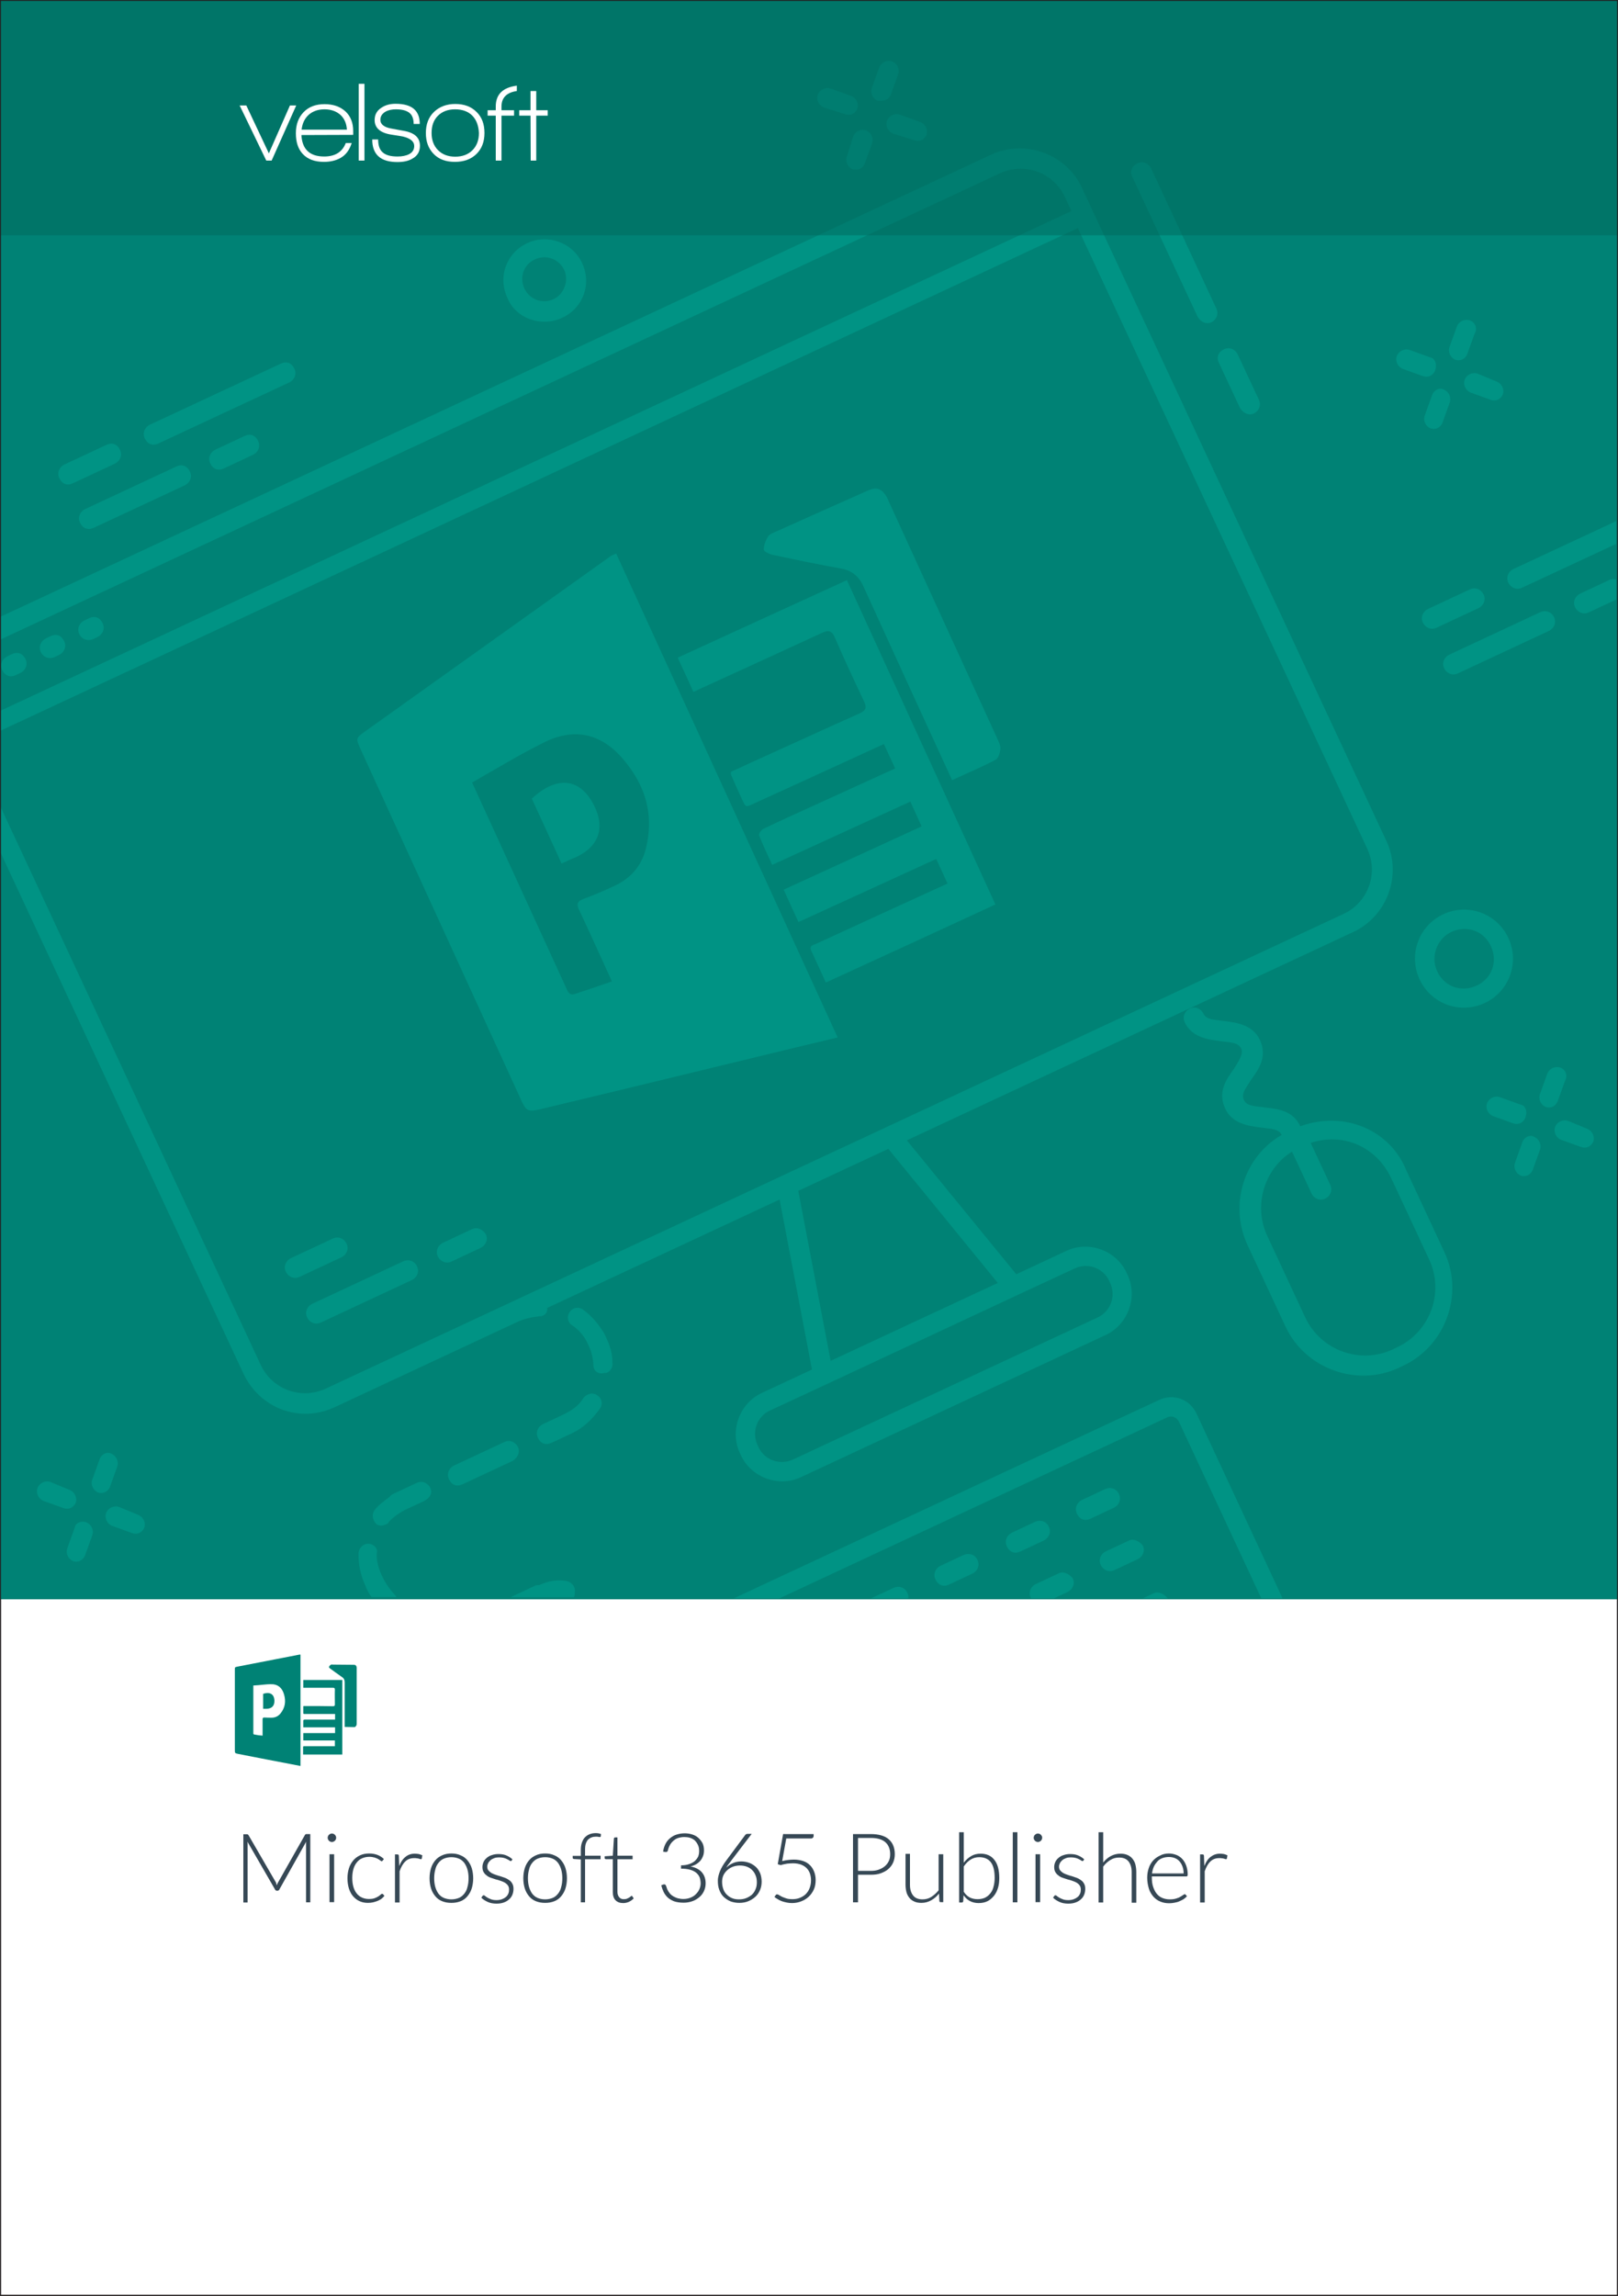 <svg xmlns="http://www.w3.org/2000/svg" xmlns:xlink="http://www.w3.org/1999/xlink" id="Layer_2_00000000913608207737577410000001051911050887277442_" x="0px" y="0px" viewBox="0 0 875 1241" style="enable-background:new 0 0 875 1241;" xml:space="preserve"><rect x="0" y="0" width="875" height="1241" fill="#333333" stroke="none"/><style type="text/css">	.st0{fill:#FFFFFF;}	.st1{fill:#FFFFFF;stroke:#231F20;stroke-miterlimit:10;}	.st2{fill:#008275;}	.st3{fill:#009384;}	.st4{fill:#00695D;fill-opacity:0.5;}	.st5{fill:#FCB216;}	.st6{fill:none;stroke:#231F20;stroke-miterlimit:10;}	.st7{enable-background:new    ;}	.st8{fill:#364855;}</style><rect y="378.3" class="st0" width="875" height="864.5"></rect><g id="Template">	<rect class="st1" width="875" height="1241"></rect></g><g>	<rect x="0" class="st2" width="875" height="864.5"></rect>	<g>		<path class="st3" d="M53.9,788.7l-4,11.1c-1,2.8,0.5,5.9,3.2,7c0.9,0.3,2.5,0.4,3.7-0.2s2.2-1.8,2.6-2.7l4-11.1    c1-2.8-0.5-5.9-3.2-7C58,784.5,54.9,786,53.9,788.7z"></path>		<path class="st3" d="M40.4,825.8l-4,11.1c-1,2.8,0.5,5.9,3.2,7c0.9,0.3,2.5,0.4,3.7-0.2s2.2-1.8,2.6-2.7l4-11.1    c1-2.8-0.5-5.9-3.2-7C43.9,821.8,40.7,823.3,40.4,825.8z"></path>		<path class="st3" d="M64.4,814.6c-2.8-1-5.9,0.5-7,3.2c-1,2.8,0.5,5.9,3.2,7l11.1,4c0.9,0.3,2.5,0.4,3.7-0.2    c1.3-0.6,2.2-1.8,2.6-2.7c1-2.8-0.5-5.9-3.2-7L64.4,814.6z"></path>		<path class="st3" d="M27.3,801.1c-2.8-1-5.9,0.5-7,3.2c-1,2.8,0.5,5.9,3.2,7l11.1,4c0.9,0.3,2.5,0.4,3.7-0.2    c1.3-0.6,2.2-1.8,2.6-2.7c1-2.8-0.5-5.9-3.2-7L27.3,801.1z"></path>		<path class="st3" d="M479.1,54c1.3-0.6,2.2-1.8,2.6-2.7l4-11.1c1-2.8-0.5-5.9-3.2-7c-2.8-1-5.9,0.5-7,3.2l-4,11.1    c-1,2.8,0.5,5.9,3.2,7C476.3,54.5,477.8,54.6,479.1,54z"></path>		<path class="st3" d="M465,91.3c1.3-0.6,2.2-1.8,2.6-2.7l4-11.1c1-2.8-0.5-5.9-3.2-7c-2.8-1-5.9,0.5-7,3.2L458,84.6    c-1,2.8,0.5,5.9,3.2,7C462.8,91.6,463.7,91.9,465,91.3z"></path>		<path class="st3" d="M494.7,75.9c0.9,0.3,2.5,0.4,3.7-0.2c1.3-0.6,2.2-1.8,2.6-2.7c1-2.8-0.5-5.9-3.2-7l-11.1-4    c-2.8-1-5.9,0.5-7,3.2c-1,2.8,0.5,5.9,3.2,7L494.7,75.9z"></path>		<path class="st3" d="M457.3,61.8c0.9,0.3,2.5,0.4,3.7-0.2c1.3-0.6,2.2-1.8,2.6-2.7c1-2.8-0.5-5.9-3.2-7l-11.1-4    c-2.8-1-5.9,0.5-7,3.2s0.5,5.9,3.2,7L457.3,61.8z"></path>		<path class="st3" d="M843.8,577.1c-2.8-1-5.9,0.5-7,3.2l-4,11.1c-1,2.8,0.5,5.9,3.2,7c0.9,0.3,2.5,0.4,3.7-0.2    c1.3-0.6,2.2-1.8,2.6-2.7l4-11.1C848,581.2,846.6,578.1,843.8,577.1z"></path>		<path class="st3" d="M823.3,617.4l-4,11.1c-1,2.8,0.5,5.9,3.2,7c0.9,0.3,2.5,0.4,3.7-0.2c1.3-0.6,2.2-1.8,2.6-2.7l4-11.1    c1-2.8-0.5-5.9-3.2-7C827.5,613.1,824.3,614.6,823.3,617.4z"></path>		<path class="st3" d="M848,605.9c-2.8-1-5.9,0.5-7,3.2c-1,2.8,0.5,5.9,3.2,7l11.1,4c0.9,0.3,2.5,0.4,3.7-0.2s2.2-1.8,2.6-2.7    c1-2.8-0.5-5.9-3.2-7L848,605.9z"></path>		<path class="st3" d="M822.3,597.1l-11.1-4c-2.8-1-5.9,0.5-7,3.2c-1,2.8,0.5,5.9,3.2,7l11.1,4c0.9,0.3,2.5,0.4,3.7-0.2    c1.3-0.6,2.2-1.8,2.6-2.7C826.3,600.6,824.8,597.4,822.3,597.1z"></path>		<path class="st3" d="M767.7,529.4c6.2,13.3,21.9,19,35.2,12.8c13.3-6.2,19-21.9,12.8-35.2c-6.2-13.3-21.9-19-35.2-12.8    S761.5,516.2,767.7,529.4z M785,503.7c8.2-3.8,17.5-0.5,21.3,7.8s0.5,17.5-7.8,21.3s-17.5,0.5-21.3-7.8S777.4,507.2,785,503.7z"></path>		<path class="st3" d="M304,171.8c11.4-5.3,16.1-18.3,10.8-29.6c-5.3-11.4-18.9-15.8-29.6-10.8c-11.4,5.3-16.1,18.3-10.8,29.6    C278.7,172,292.6,177.1,304,171.8z M289.3,140.2c6.3-2.9,13.1,0,15.8,5.7c2.7,5.7,0,13.1-5.7,15.8c-6.3,2.9-13.1,0-15.8-5.7    C280.9,150.2,282.9,143.1,289.3,140.2z"></path>		<path class="st3" d="M794.9,173.2c-2.8-1-5.9,0.5-7,3.2l-4,11.1c-1,2.8,0.5,5.9,3.2,7c0.9,0.3,2.5,0.4,3.7-0.2    c1.3-0.6,2.2-1.8,2.6-2.7l4-11.1C799.2,177.4,797.7,174.2,794.9,173.2z"></path>		<path class="st3" d="M774.5,213.5l-4,11.1c-1,2.8,0.5,5.9,3.2,7c0.9,0.3,2.5,0.4,3.7-0.2c1.3-0.6,2.2-1.8,2.6-2.7l4-11.1    c1-2.8-0.5-5.9-3.2-7C778.6,209.3,775.5,210.8,774.5,213.5z"></path>		<path class="st3" d="M799.1,202c-2.8-1-5.9,0.5-7,3.2c-1,2.8,0.5,5.9,3.2,7l11.1,4c0.9,0.3,2.5,0.4,3.7-0.2    c1.3-0.6,2.2-1.8,2.6-2.7c1-2.8-0.5-5.9-3.2-7L799.1,202z"></path>		<path class="st3" d="M773.5,193.2l-11.1-4c-2.8-1-5.9,0.5-7,3.2c-1,2.8,0.5,5.9,3.2,7l11.1,4c0.9,0.3,2.5,0.4,3.7-0.2    c1.3-0.6,2.2-1.8,2.6-2.7C777.4,196.8,775.9,193.6,773.5,193.2z"></path>		<path class="st3" d="M772.2,329.2c-2.5,1.2-4.2,4.3-2.7,7.4c1.2,2.5,4.3,4.2,7.4,2.7l22.7-10.6c2.5-1.2,4.2-4.3,2.7-7.4    c-1.2-2.5-4.3-4.2-7.4-2.7L772.2,329.2z"></path>		<path class="st3" d="M833,330.9l-49.3,23c-2.5,1.2-4.2,4.3-2.7,7.4c1.2,2.5,4.3,4.2,7.4,2.7l49.3-23c2.5-1.2,4.2-4.3,2.7-7.4    S835.5,329.7,833,330.9z"></path>		<path class="st3" d="M157.3,680.1c-2.5,1.2-4.2,4.3-2.7,7.4c1.2,2.5,4.3,4.2,7.4,2.7l22.7-10.6c2.5-1.2,4.2-4.3,2.7-7.4    c-1.2-2.5-4.3-4.2-7.4-2.7L157.3,680.1z"></path>		<path class="st3" d="M218.1,681.8l-49.3,23c-2.5,1.2-4.2,4.3-2.7,7.4c1.2,2.5,4.3,4.2,7.4,2.7l49.3-23c2.5-1.2,4.2-4.3,2.7-7.4    C224,681.3,220.6,680.6,218.1,681.8z"></path>		<path class="st3" d="M255.3,664.4l-15.8,7.4c-2.5,1.2-4.2,4.3-2.7,7.4c1.2,2.5,4.3,4.2,7.4,2.7l15.8-7.4c2.5-1.2,4.2-4.3,2.7-7.4    C260.6,664.2,257.9,663.2,255.3,664.4z"></path>		<path class="st3" d="M85.7,239.7l70.8-33c2.5-1.2,4.2-4.3,2.7-7.4c-1.5-3.2-4.3-4.2-7.4-2.7l-70.8,33c-2.5,1.2-4.2,4.3-2.7,7.4    S82.5,241.2,85.7,239.7z"></path>		<path class="st3" d="M39.5,261.2l22.7-10.6c2.5-1.2,4.2-4.3,2.7-7.4c-1.5-3.2-4.3-4.2-7.4-2.7l-22.7,10.6    c-2.5,1.2-4.2,4.3-2.7,7.4C33.6,261.7,36.4,262.7,39.5,261.2z"></path>		<path class="st3" d="M50.7,285.3l49.3-23c2.5-1.2,4.2-4.3,2.7-7.4s-4.3-4.2-7.4-2.7l-49.3,23c-2.5,1.2-4.2,4.3-2.7,7.4    C44.8,285.7,47.6,286.7,50.7,285.3z"></path>		<path class="st3" d="M116.4,243.1c-2.5,1.2-4.2,4.3-2.7,7.4s4.3,4.2,7.4,2.7l15.8-7.4c2.5-1.2,4.2-4.3,2.7-7.4    c-1.5-3.2-4.3-4.2-7.4-2.7L116.4,243.1z"></path>		<path class="st3" d="M326.1,742.3c0.6-0.3,1.6,0,2.2-0.3c1.9-0.9,3.2-3,2.9-5.2c0.1-4.7-1.3-9.4-3.4-13.8    c-0.3-0.6-0.9-1.9-1.2-2.5c-3-4.8-6.6-9.2-11.2-12.5c-2.4-1.9-5.9-1.1-7.2,1.1c-1.9,2.4-1.1,5.9,1.1,7.2c3.4,2.3,6.4,5.5,8.2,9.3    c0.3,0.6,0.6,1.3,0.9,1.9c1.5,3.2,2.3,6.6,2.5,10.4C320.9,740.9,323.3,742.8,326.1,742.3z"></path>		<path class="st3" d="M280.1,782.2c-1.2-2.5-4.3-4.2-7.4-2.7l-27.2,12.7c-2.5,1.2-4.2,4.3-2.7,7.4c1.5,3.2,4.3,4.2,7.4,2.7    l27.2-12.7C280.3,787.5,281.3,784.7,280.1,782.2z"></path>		<path class="st3" d="M315.5,755.7c-2.6,4.3-6.7,7-11.2,9.1l-10.7,5c-2.5,1.2-4.2,4.3-2.7,7.4c1.5,3.2,4.3,4.2,7.4,2.7l10.7-5    c6.3-2.9,11.1-7.5,15.3-13.3c1.9-2.4,1.1-5.9-1.1-7.2C320.9,752.4,317.4,753.3,315.5,755.7z"></path>		<path class="st3" d="M232.7,804.3c-1.2-2.5-4.3-4.2-7.4-2.7l-12.6,5.9c-0.6,0.3-1.3,0.6-2.2,1.8c-2.9,2.1-5.7,4.2-7.7,6.7    c-1.9,2.4-1.4,5.3,0.4,7.5c1.5,1.6,3.7,1.3,5.6,0.5c0.6-0.3,1.3-0.6,1.6-1.5c2.6-2.7,6.1-5.1,9.2-6.6c0.6-0.3,0.6-0.3,1.3-0.6    l8.2-3.8C232.9,809.6,233.9,806.8,232.7,804.3z"></path>		<path class="st3" d="M703.2,608.8L703.2,608.8c-4.1-8.8-12.8-9.4-19.4-10.2c-6.5-0.8-9.6-0.9-11.1-4c-1.5-3.2,0.5-5.6,4-11.1    c4.2-5.8,8.8-12.5,4.6-21.4c-3.8-8.2-12.8-9.4-19.4-10.2c-6.5-0.8-9.6-0.9-11.1-4c-1.2-2.5-4.3-4.2-7.4-2.7    c-2.5,1.2-4.2,4.3-2.7,7.4c3.8,8.2,12.8,9.4,19.4,10.2c6.5,0.8,9.6,0.9,11.1,4c1.2,2.5-0.5,5.6-4,11.1c-4.2,5.8-8.8,12.5-4.6,21.4    c3.8,8.2,12.8,9.4,19.4,10.2c6.5,0.8,9.6,0.9,11.1,4l0,0c-20.6,11.9-28.5,37.9-18.5,59.4l20.6,44.2c10.6,22.7,38.4,32.9,61.2,22.3    l2.5-1.2c22.7-10.6,32.9-38.4,22.3-61.2l-20.6-44.2C751.5,610.1,726.2,600.4,703.2,608.8z M772.9,680.9c8.3,17.7,0.5,39-17.2,47.3    l-2.5,1.2c-17.7,8.3-39,0.5-47.3-17.2l-20.6-44.2c-7.7-16.4-1.5-36.2,13.4-45.5l10.6,22.7c1.2,2.5,4.3,4.2,7.4,2.7    c2.5-1.2,4.2-4.3,2.7-7.4l-10.6-22.7c17.3-5.8,35.5,1.9,43.5,19C752.3,636.6,772.9,680.9,772.9,680.9z"></path>		<path class="st3" d="M521.2,840.5l-12.6,5.9c-2.5,1.2-4.2,4.3-2.7,7.4s4.3,4.2,7.4,2.7l12.6-5.9c2.5-1.2,4.2-4.3,2.7-7.4    C527.2,840.1,523.7,839.4,521.2,840.5z"></path>		<path class="st3" d="M559.8,822.6l-12.6,5.9c-2.5,1.2-4.2,4.3-2.7,7.4c1.5,3.2,4.3,4.2,7.4,2.7l12.6-5.9c2.5-1.2,4.2-4.3,2.7-7.4    C565.7,822.1,562.3,821.4,559.8,822.6z"></path>		<path class="st3" d="M597.7,804.9l-12.6,5.9c-2.5,1.2-4.2,4.3-2.7,7.4c1.5,3.2,4.3,4.2,7.4,2.7l12.6-5.9c2.5-1.2,4.2-4.3,2.7-7.4    C603.6,804.4,600.2,803.7,597.7,804.9z"></path>		<path class="st3" d="M610.6,832.7l-12.6,5.9c-2.5,1.2-4.2,4.3-2.7,7.4c1.2,2.5,4.3,4.2,7.4,2.7l12.6-5.9c2.5-1.2,4.2-4.3,2.7-7.4    C616.2,833.2,613.2,831.5,610.6,832.7z"></path>		<path class="st3" d="M655.1,174.2c2.5-1.2,4.2-4.3,2.7-7.4L622.5,91c-1.2-2.5-4.3-4.2-7.4-2.7s-4.2,4.3-2.7,7.4l35.4,75.8    C649.8,174.4,652.6,175.4,655.1,174.2z"></path>		<path class="st3" d="M678.1,223.5c2.5-1.2,4.2-4.3,2.7-7.4l-11.5-24.6c-1.2-2.5-4.3-4.2-7.4-2.7s-4.2,4.3-2.7,7.4l11.5,24.6    C672.8,223.7,675.6,224.7,678.1,223.5z"></path>		<path class="st3" d="M8.6,364.9l2.5-1.2c2.5-1.2,4.2-4.3,2.7-7.4s-4.3-4.2-7.4-2.7l-2.5,1.2c-2.5,1.2-4.2,4.3-2.7,7.4    S5.5,366.4,8.6,364.9z"></path>		<path class="st3" d="M29.5,355.2L32,354c2.5-1.2,4.2-4.3,2.7-7.4c-1.5-3.2-4.3-4.2-7.4-2.7l-2.5,1.2c-2.5,1.2-4.2,4.3-2.7,7.4    S26.9,356.4,29.5,355.2z"></path>		<path class="st3" d="M50.3,345.5l2.5-1.2c2.5-1.2,4.2-4.3,2.7-7.4c-1.5-3.2-4.3-4.2-7.4-2.7l-2.5,1.2c-2.5,1.2-4.2,4.3-2.7,7.4    C44.4,345.9,47.8,346.6,50.3,345.5z"></path>		<path class="st3" d="M491.2,864c0.1-1,0-2-0.5-3c-1.5-3.2-4.9-3.9-7.4-2.7L471,864H491.2z"></path>		<path class="st3" d="M557.5,864H570l7.4-3.5c2.5-1.2,4.2-4.3,2.7-7.4c-1.8-2.2-4.9-3.9-7.4-2.7l-12.6,5.9    c-2.5,1.2-4.2,4.3-2.7,7.4C557.4,863.8,557.5,863.9,557.5,864z"></path>		<path class="st3" d="M631.4,864c0,0,0-0.1,0-0.1c-1.8-2.2-4.9-3.9-7.4-2.7l-6,2.8H631.4z"></path>		<path class="st3" d="M421.5,864l209.6-97.8c2.5-1.2,5.3-0.2,6.5,2.4l44.5,95.4h11.5l-46.5-99.8c-3.8-8.2-12.8-11-20.4-7.4    L396.8,864H421.5z"></path>		<path class="st3" d="M200.9,863.3h13.5c-0.2-0.3-0.4-0.7-0.6-0.9c-3-3.2-5.4-6.7-7.2-10.5c-1.8-3.8-3.2-8.5-2.8-12.6    c0.7-1.9-1.4-4.7-4.5-4.8c-3.1-0.1-5.1,2.4-5.4,4.8c-0.2,6.2,1.2,12.5,3.6,17.6C198.4,859.3,199.5,861.4,200.9,863.3z"></path>		<path class="st3" d="M310.4,863.3c0.3-0.6,0.5-1.4,0.4-2.3c0.7-3.4-2-6-4.5-6.4c-5-0.8-10,0-14.4,2.1c-0.6,0.3-1.6,0-2.2,0.3    l-12.6,5.9c-0.3,0.1-0.5,0.3-0.8,0.5H310.4z"></path>		<path class="st3" d="M749.8,454.7L585.1,101.5c-8.5-18.3-30.8-26.4-49.1-17.9L0,333.5v12.3L540.7,93.7c13.3-6.2,29-0.5,35.2,12.8    l3.5,7.6L0,384.3v10.8l582.9-271.8l156.5,335.5c6.2,13.3,0.5,29-12.8,35.2L479.5,609.2l-56.2,26.2L176.2,750.6    c-13.3,6.2-29,0.5-35.2-12.8L0,435.5v24.7l131.5,282c8.8,19,30.4,27.3,49.4,18.5l98.6-46c3.8-1.8,7.2-2.6,11.6-3.1    c0.6-0.3,1.6,0,2.2-0.3c1.9-0.9,2.9-2.1,2.6-4.3l125.7-58.6l17.5,91.9L411.9,753c-12,5.6-17.4,20.4-11.8,32.4l0.6,1.3    c5.6,12,20.4,17.4,32.4,11.8l164.9-76.9c12-5.6,17.4-20.4,11.8-32.4l-0.6-1.3c-5.6-12-20.4-17.4-32.4-11.8l-27.2,12.7l-59.2-72.4    l241.4-112.6C750.2,495.3,758.3,473,749.8,454.7z M550.3,700l31-14.4c7-3.2,15.3-0.2,18.5,6.7l0.6,1.3c3.2,7,0.2,15.3-6.7,18.5    L428.7,789c-7,3.2-15.3,0.2-18.5-6.7l-0.6-1.3c-3.2-7-0.2-15.3,6.7-18.5l31-14.4L550.3,700z M539.6,693.5l-90.4,42.1l-17.5-91.9    l48.7-22.7L539.6,693.5z"></path>		<path class="st3" d="M874,281.7l-55.6,25.9c-2.5,1.2-4.2,4.3-2.7,7.4c1.2,2.5,4.3,4.2,7.4,2.7l50.9-23.7V281.7z"></path>		<path class="st3" d="M874,313.3c-1.2-0.4-2.5-0.4-3.7,0.2l-15.8,7.4c-2.5,1.2-4.2,4.3-2.7,7.4c1.2,2.5,4.3,4.2,7.4,2.7l14.8-6.9    V313.3z"></path>	</g>	<rect x="0" class="st4" width="875" height="127.2"></rect>	<g>		<path class="st3" d="M333.2,299.2C373.1,386.4,413,473.3,453,560.8c-7.6,1.8-14.7,3.5-21.8,5.2c-22.3,5.4-44.5,10.8-66.8,16.2    c-23.5,5.7-47.1,11.4-70.6,17c-8.9,2.1-9,2-12.9-6.6c-28.6-62.5-57.2-124.9-85.8-187.4c-2.8-6.2-2.8-6.2,2.7-10.1    c26.5-18.9,53-37.8,79.5-56.7c17.7-12.6,35.4-25.3,53.1-37.9C331.1,300.1,332.1,299.8,333.2,299.2z M330.9,530.5    c-0.9-2-1.6-3.5-2.2-4.9c-5.2-11.3-10.3-22.7-15.6-33.9c-1.5-3.2-0.7-4.6,2.5-5.8c5.8-2.2,11.6-4.6,17.2-7.3    c8.4-4,14.1-10.6,16.4-19.6c4.7-18.3,0-34.3-12.1-48.5c-12.2-14.4-27-17.4-43.7-8.8c-4.5,2.3-9,4.7-13.4,7.1    c-8.1,4.6-16.2,9.3-24.7,14.2c0.9,1.9,1.6,3.4,2.3,5c10.9,23.8,21.8,47.6,32.7,71.4c5.4,11.7,10.7,23.4,16.1,35.1    c0.9,2,1.8,3.7,4.4,2.8C317.3,535.2,323.8,533,330.9,530.5z"></path>		<path class="st3" d="M446.6,531.1c-2.7-6-5.3-11.6-7.9-17.2c-1.3-2.8,1.3-3.1,2.8-3.8c13.9-6.4,27.9-12.8,41.8-19.2    c9.6-4.4,19.2-8.8,29.1-13.3c-2-4.4-3.9-8.5-6.1-13.3c-24.8,11.4-49.6,22.7-74.5,34.1c-2.8-6.1-5.3-11.5-8-17.5    c24.9-11.4,49.6-22.7,74.6-34.2c-2.1-4.7-4-8.7-6.1-13.4c-24.7,11.3-49.4,22.6-74.7,34.2c-2.6-5.7-5.1-10.8-7.1-16    c-0.3-0.8,1.3-3,2.4-3.5c8.7-4.2,17.6-8.2,26.4-12.2c13.3-6.1,26.6-12.1,39.9-18.2c1.5-0.7,3.1-1.4,4.9-2.2    c-2.1-4.5-3.9-8.5-6.1-13.2c-1.4,0.6-2.9,1.3-4.4,2c-21.6,9.9-43.1,19.8-64.7,29.6c-6.2,2.8-5.3,3.2-8.3-3.2    c-1.8-3.9-3.6-7.9-5.3-11.9c-0.1-0.2,0-0.6,0-1.5c2.9-1.3,6-2.7,9.1-4.2c20.2-9.1,40.3-18.4,60.5-27.4c3.6-1.6,3.9-3.2,2.3-6.6    c-5.4-11.4-10.7-22.8-15.7-34.3c-1.7-4-3.6-4.2-7.2-2.5c-21.4,9.9-42.9,19.7-64.3,29.5c-1.6,0.7-3.1,1.4-5,2.3    c-2.9-6.3-5.6-12.3-8.5-18.5c30.5-14,60.8-27.9,91.5-41.9c26.8,58.5,53.5,116.8,80.3,175.3C507.9,503,477.6,516.9,446.6,531.1z"></path>		<path class="st3" d="M514.9,421.7c-1-2.3-1.8-3.8-2.5-5.4c-15.2-33.1-30.4-66.2-45.5-99.4c-2.5-5.5-6.2-8.5-12.2-9.6    c-12.4-2.2-24.7-4.8-37-7.4c-1.7-0.4-4.6-1.8-4.6-2.8c-0.1-2.3,0.9-4.9,2.2-7c0.9-1.4,3-2.2,4.7-2.9c16.5-7.4,33-14.8,49.5-22.1    c4.3-1.9,7-1.1,9.6,2.8c0.7,1.1,1.2,2.3,1.7,3.5c19.5,42.6,39,85.2,58.5,127.8c0.8,1.8,1.9,3.9,1.7,5.7c-0.2,2-1.1,5-2.6,5.8    C531,414.6,523.1,417.9,514.9,421.7z"></path>		<path class="st3" d="M303.7,466.8c-5.5-12.1-10.8-23.6-16.1-35.1c13.4-12.5,26.3-11.4,33.8,4c6.5,13.2,1.1,22.7-10.3,27.8    C308.8,464.4,306.5,465.5,303.7,466.8z"></path>	</g></g><g>	<path class="st0" d="M146.9,86.8H144L129.6,57h3.6l12.2,25.9L156.8,57h3.4L146.9,86.8z"></path>	<path class="st0" d="M163,73c0.4,7.7,4.5,11.6,12.3,11.6c5.9,0,9.8-2.4,11.7-7.3h3.2c-1.2,3.8-3.2,6.5-6.1,8.1   c-2.5,1.4-5.5,2.1-8.9,2.1c-5,0-8.8-1.4-11.5-4.3c-2.5-2.7-3.7-6.4-3.7-11.2c0-4.7,1.4-8.5,4.2-11.4s6.6-4.3,11.3-4.3   s8.4,1.3,11.3,3.9c2.8,2.6,4.2,6.2,4.2,10.6v2.1L163,73z M175.5,59.1c-3.5,0-6.3,1-8.5,2.9c-2.2,2-3.5,4.6-3.9,8.1h24.5   c-0.2-3.4-1.4-6.1-3.6-8.1C181.8,60.1,178.9,59.1,175.5,59.1z"></path>	<path class="st0" d="M194,86.8V45.3h3.1v41.5H194z"></path>	<path class="st0" d="M214.9,87.6c-9.1,0-13.6-4.1-13.6-12.2h3.2c0,3.2,0.8,5.6,2.5,7c1.7,1.5,4.3,2.2,8,2.2c2.4,0,4.5-0.4,6.1-1.2   c2-1,2.9-2.5,2.9-4.5c0-2.4-2-4.1-6.1-5.1c-0.3-0.1-2.3-0.4-6.1-1c-6.1-0.9-9.2-3.6-9.2-7.9c0-2.9,1.2-5.1,3.7-6.7   c2.1-1.4,4.6-2.1,7.6-2.1c8.8,0,13.1,3.6,13.1,10.9h-3.3c0-2.8-0.8-4.8-2.3-6s-3.9-1.9-7.3-1.9c-2.2,0-4.1,0.4-5.7,1.3   c-1.8,1.1-2.7,2.5-2.7,4.4c0,2.4,2,4,6,4.7c1.1,0.2,3.2,0.6,6.5,1.2c6,1,8.9,3.7,8.9,8.1c0,3.1-1.3,5.4-4,6.9   C221,87,218.3,87.6,214.9,87.6z"></path>	<path class="st0" d="M246,87.5c-4.9,0-8.7-1.4-11.5-4.3s-4.2-6.6-4.2-11.3c0-4.8,1.5-8.6,4.4-11.4c2.9-2.8,6.8-4.3,11.5-4.3   c4.8,0,8.6,1.4,11.5,4.3c2.9,2.8,4.3,6.6,4.3,11.4s-1.5,8.6-4.4,11.4C254.7,86.1,250.8,87.5,246,87.5z M255.5,62.6   c-2.2-2.3-5.4-3.5-9.4-3.5c-3.9,0-7,1.2-9.3,3.5c-2.3,2.3-3.4,5.4-3.4,9.3s1.2,7,3.5,9.3s5.4,3.5,9.3,3.5c3.9,0,7-1.2,9.3-3.5   s3.5-5.4,3.5-9.3C258.8,68,257.7,64.9,255.5,62.6z"></path>	<path class="st0" d="M290,62.5v24.3h-3l-0.1-24.3h-6.1v-2.9h6.1V49.2h3.1v10.4h6.2v2.9H290z"></path>	<path class="st0" d="M271.2,57.6c0-4.8,2.8-7.6,8.3-8.4v-2.9c-7.6,1-11.4,4.7-11.4,11.3v2h-4.4v2.9h4.4v24.3h3.1V62.5h6.8v-2.9   h-6.8V57.6z"></path></g><g id="Guide_Layer"></g><rect x="2212.1" y="1206.4" class="st5" width="177" height="177"></rect><g>	<rect class="st6" width="875" height="1241"></rect></g><g class="st7">	<path class="st8" d="M149.7,1019.1c0.1-0.3,0.2-0.6,0.3-0.8c0.1-0.3,0.2-0.5,0.4-0.8l14.5-25.6c0.1-0.2,0.3-0.4,0.4-0.4   c0.1-0.1,0.3-0.1,0.6-0.1h1.9v36.9h-2.3v-31.4c0-0.5,0-0.9,0.1-1.4l-14.5,25.8c-0.2,0.5-0.6,0.7-1,0.7h-0.4c-0.4,0-0.8-0.2-1-0.7   l-14.9-25.8c0.1,0.5,0.1,1,0.1,1.5v31.4h-2.3v-36.9h1.8c0.2,0,0.4,0,0.6,0.1c0.1,0.1,0.3,0.2,0.4,0.4l14.9,25.7   C149.3,1018,149.5,1018.6,149.7,1019.1z"></path>	<path class="st8" d="M181.8,993.4c0,0.3-0.1,0.6-0.2,0.9c-0.1,0.3-0.3,0.5-0.5,0.7c-0.2,0.2-0.5,0.4-0.7,0.5   c-0.3,0.1-0.6,0.2-0.9,0.2c-0.3,0-0.6-0.1-0.9-0.2c-0.3-0.1-0.5-0.3-0.7-0.5c-0.2-0.2-0.4-0.4-0.5-0.7c-0.1-0.3-0.2-0.6-0.2-0.9   s0.1-0.6,0.2-0.9c0.1-0.3,0.3-0.5,0.5-0.7c0.2-0.2,0.5-0.4,0.7-0.5c0.3-0.1,0.6-0.2,0.9-0.2c0.3,0,0.6,0.1,0.9,0.2   c0.3,0.1,0.5,0.3,0.7,0.5c0.2,0.2,0.4,0.5,0.5,0.7S181.8,993.1,181.8,993.4z M180.7,1002.3v25.9h-2.5v-25.9H180.7z"></path>	<path class="st8" d="M206.9,1005.8c-0.1,0.1-0.2,0.2-0.2,0.2c-0.1,0.1-0.2,0.1-0.3,0.1c-0.2,0-0.4-0.1-0.7-0.4   c-0.3-0.2-0.7-0.5-1.2-0.8s-1.1-0.5-1.9-0.8c-0.8-0.2-1.7-0.4-2.8-0.4c-1.5,0-2.8,0.3-4,0.8c-1.2,0.5-2.1,1.3-2.9,2.3   c-0.8,1-1.4,2.2-1.8,3.6c-0.4,1.4-0.6,3-0.6,4.7c0,1.8,0.2,3.4,0.6,4.8c0.4,1.4,1,2.6,1.8,3.6c0.8,1,1.7,1.7,2.8,2.2   c1.1,0.5,2.3,0.8,3.7,0.8c1.3,0,2.3-0.1,3.1-0.4c0.8-0.3,1.5-0.6,2.1-1c0.5-0.3,1-0.7,1.3-1c0.3-0.3,0.6-0.4,0.8-0.4   c0.2,0,0.4,0.1,0.5,0.3l0.7,0.8c-0.4,0.5-0.9,1-1.5,1.5c-0.6,0.5-1.3,0.8-2.1,1.2c-0.8,0.3-1.6,0.6-2.5,0.8   c-0.9,0.2-1.8,0.3-2.8,0.3c-1.7,0-3.2-0.3-4.5-0.9c-1.4-0.6-2.5-1.5-3.5-2.6c-1-1.1-1.7-2.5-2.3-4.2c-0.5-1.7-0.8-3.5-0.8-5.6   c0-2,0.3-3.8,0.8-5.4c0.5-1.6,1.3-3,2.3-4.2c1-1.2,2.2-2.1,3.7-2.8c1.5-0.7,3.1-1,5-1c1.7,0,3.2,0.3,4.5,0.8   c1.3,0.5,2.5,1.3,3.4,2.2L206.9,1005.8z"></path>	<path class="st8" d="M213.6,1028.3v-25.9h1.3c0.3,0,0.5,0.1,0.6,0.2c0.1,0.1,0.2,0.3,0.2,0.6l0.2,5.5c0.8-2.1,1.9-3.8,3.3-4.9   c1.4-1.2,3.1-1.8,5.1-1.8c0.8,0,1.5,0.1,2.2,0.2c0.7,0.2,1.3,0.4,1.9,0.7l-0.3,1.7c-0.1,0.3-0.2,0.4-0.5,0.4c-0.1,0-0.3,0-0.4-0.1   c-0.2-0.1-0.4-0.1-0.7-0.2s-0.6-0.2-1.1-0.2c-0.4-0.1-0.9-0.1-1.4-0.1c-2,0-3.6,0.6-4.8,1.8c-1.3,1.2-2.3,3-3.1,5.3v16.9H213.6z"></path>	<path class="st8" d="M244.1,1001.9c1.9,0,3.5,0.3,5,1c1.5,0.6,2.7,1.5,3.7,2.7c1,1.2,1.8,2.6,2.3,4.2s0.8,3.5,0.8,5.5   s-0.3,3.9-0.8,5.5s-1.3,3-2.3,4.2c-1,1.2-2.2,2.1-3.7,2.7s-3.1,0.9-5,0.9c-1.9,0-3.5-0.3-5-0.9c-1.5-0.6-2.7-1.5-3.7-2.7   c-1-1.2-1.8-2.6-2.3-4.2c-0.5-1.6-0.8-3.5-0.8-5.5s0.3-3.9,0.8-5.5c0.5-1.6,1.3-3,2.3-4.2c1-1.2,2.3-2.1,3.7-2.7   C240.6,1002.2,242.3,1001.9,244.1,1001.9z M244.1,1026.7c1.5,0,2.9-0.3,4.1-0.8s2.1-1.3,2.9-2.3c0.8-1,1.4-2.2,1.7-3.6   c0.4-1.4,0.6-3,0.6-4.7c0-1.7-0.2-3.3-0.6-4.7c-0.4-1.4-1-2.6-1.7-3.6c-0.8-1-1.7-1.8-2.9-2.3c-1.2-0.5-2.5-0.8-4.1-0.8   c-1.5,0-2.9,0.3-4.1,0.8c-1.2,0.5-2.1,1.3-2.9,2.3c-0.8,1-1.4,2.2-1.7,3.6c-0.4,1.4-0.6,3-0.6,4.7c0,1.7,0.2,3.3,0.6,4.7   s1,2.6,1.7,3.6c0.8,1,1.7,1.8,2.9,2.3C241.2,1026.4,242.6,1026.7,244.1,1026.7z"></path>	<path class="st8" d="M276.8,1005.6c-0.1,0.2-0.3,0.4-0.6,0.4c-0.2,0-0.4-0.1-0.7-0.3c-0.3-0.2-0.7-0.5-1.2-0.7   c-0.5-0.3-1.1-0.5-1.8-0.7c-0.7-0.2-1.6-0.3-2.6-0.3c-0.9,0-1.8,0.1-2.6,0.4c-0.8,0.3-1.4,0.6-2,1.1c-0.5,0.5-1,1-1.3,1.6   s-0.5,1.2-0.5,1.9c0,0.8,0.2,1.5,0.6,2c0.4,0.5,1,1,1.6,1.4c0.7,0.4,1.4,0.7,2.3,1c0.9,0.3,1.7,0.6,2.6,0.8   c0.9,0.3,1.8,0.6,2.6,0.9s1.6,0.8,2.3,1.3c0.7,0.5,1.2,1.1,1.6,1.9c0.4,0.7,0.6,1.6,0.6,2.7c0,1.1-0.2,2.2-0.6,3.2   c-0.4,1-1,1.8-1.8,2.5c-0.8,0.7-1.7,1.3-2.9,1.7c-1.1,0.4-2.4,0.6-3.9,0.6c-1.8,0-3.4-0.3-4.7-0.9s-2.5-1.3-3.5-2.3l0.6-0.9   c0.1-0.1,0.2-0.2,0.3-0.3c0.1-0.1,0.3-0.1,0.4-0.1c0.2,0,0.5,0.1,0.8,0.4c0.3,0.3,0.8,0.6,1.3,0.9c0.5,0.3,1.2,0.6,2,0.9   c0.8,0.3,1.8,0.4,2.9,0.4c1.1,0,2.1-0.2,2.9-0.5c0.8-0.3,1.5-0.7,2.1-1.2s1-1.1,1.3-1.8c0.3-0.7,0.4-1.4,0.4-2.2   c0-0.9-0.2-1.6-0.6-2.2c-0.4-0.6-1-1.1-1.6-1.5c-0.7-0.4-1.4-0.7-2.3-1c-0.9-0.3-1.7-0.6-2.7-0.8c-0.9-0.3-1.8-0.6-2.7-0.9   s-1.6-0.7-2.3-1.3c-0.7-0.5-1.2-1.1-1.6-1.8c-0.4-0.7-0.6-1.6-0.6-2.7c0-0.9,0.2-1.8,0.6-2.7c0.4-0.9,1-1.6,1.7-2.2   c0.7-0.6,1.6-1.2,2.7-1.5c1.1-0.4,2.3-0.6,3.6-0.6c1.6,0,3,0.2,4.2,0.7c1.2,0.5,2.4,1.2,3.4,2.1L276.8,1005.6z"></path>	<path class="st8" d="M294.8,1001.9c1.9,0,3.5,0.3,5,1c1.5,0.6,2.7,1.5,3.7,2.7c1,1.2,1.8,2.6,2.3,4.2s0.8,3.5,0.8,5.5   s-0.3,3.9-0.8,5.5s-1.3,3-2.3,4.2c-1,1.2-2.2,2.1-3.7,2.7s-3.1,0.9-5,0.9c-1.9,0-3.5-0.3-5-0.9c-1.5-0.6-2.7-1.5-3.7-2.7   c-1-1.2-1.8-2.6-2.3-4.2c-0.5-1.6-0.8-3.5-0.8-5.5s0.3-3.9,0.8-5.5c0.5-1.6,1.3-3,2.3-4.2c1-1.2,2.3-2.1,3.7-2.7   C291.3,1002.2,292.9,1001.9,294.8,1001.9z M294.8,1026.7c1.5,0,2.9-0.3,4.1-0.8s2.1-1.3,2.9-2.3c0.8-1,1.4-2.2,1.7-3.6   c0.4-1.4,0.6-3,0.6-4.7c0-1.7-0.2-3.3-0.6-4.7c-0.4-1.4-1-2.6-1.7-3.6c-0.8-1-1.7-1.8-2.9-2.3c-1.2-0.5-2.5-0.8-4.1-0.8   c-1.5,0-2.9,0.3-4.1,0.8c-1.2,0.5-2.1,1.3-2.9,2.3c-0.8,1-1.4,2.2-1.7,3.6c-0.4,1.4-0.6,3-0.6,4.7c0,1.7,0.2,3.3,0.6,4.7   s1,2.6,1.7,3.6c0.8,1,1.7,1.8,2.9,2.3C291.9,1026.4,293.2,1026.7,294.8,1026.7z"></path>	<path class="st8" d="M314.1,1028.3v-23.2l-3.6-0.2c-0.5,0-0.8-0.3-0.8-0.7v-1h4.4v-3.3c0-1.5,0.2-2.8,0.6-3.9   c0.4-1.1,0.9-2.1,1.6-2.8s1.5-1.3,2.5-1.7c1-0.4,2.1-0.6,3.2-0.6c0.5,0,1.1,0,1.6,0.1s1,0.2,1.4,0.4l-0.1,1.2   c0,0.2-0.2,0.4-0.5,0.4c-0.2,0-0.5,0-0.8-0.1c-0.4-0.1-0.8-0.1-1.3-0.1c-0.9,0-1.6,0.1-2.4,0.4s-1.3,0.7-1.9,1.2   c-0.5,0.6-0.9,1.3-1.2,2.2c-0.3,0.9-0.4,2-0.4,3.3v3.2h8.4v1.9h-8.4v23.3H314.1z"></path>	<path class="st8" d="M337,1028.7c-1.8,0-3.1-0.5-4.1-1.5c-1-1-1.5-2.5-1.5-4.5V1005h-3.7c-0.2,0-0.3-0.1-0.5-0.2s-0.2-0.3-0.2-0.4   v-1l4.4-0.3l0.6-9.3c0-0.2,0.1-0.3,0.2-0.4c0.1-0.1,0.3-0.2,0.5-0.2h1.2v9.9h8.2v1.9h-8.2v17.6c0,0.7,0.1,1.3,0.3,1.8   c0.2,0.5,0.4,0.9,0.8,1.3c0.3,0.3,0.7,0.6,1.1,0.7c0.4,0.2,0.9,0.2,1.4,0.2c0.6,0,1.2-0.1,1.6-0.3c0.5-0.2,0.8-0.4,1.2-0.6   c0.3-0.2,0.6-0.4,0.8-0.6c0.2-0.2,0.4-0.3,0.5-0.3c0.1,0,0.3,0.1,0.4,0.3l0.7,1.1c-0.7,0.7-1.5,1.3-2.5,1.8   C339.1,1028.5,338.1,1028.7,337,1028.7z"></path>	<path class="st8" d="M370.3,991c1.4,0,2.7,0.2,4,0.6c1.3,0.4,2.4,1,3.3,1.8c0.9,0.8,1.7,1.8,2.3,2.9c0.6,1.2,0.8,2.5,0.8,4   c0,1.2-0.2,2.3-0.6,3.2c-0.4,1-0.9,1.8-1.5,2.5c-0.7,0.7-1.4,1.3-2.3,1.8c-0.9,0.5-1.9,0.9-2.9,1.1c2.7,0.5,4.8,1.6,6.1,3.1   c1.4,1.6,2.1,3.6,2.1,6c0,1.5-0.3,2.9-0.9,4.2s-1.4,2.4-2.5,3.3c-1.1,0.9-2.3,1.7-3.8,2.2c-1.4,0.5-3,0.8-4.7,0.8   c-2.1,0-3.9-0.3-5.3-0.8c-1.4-0.6-2.6-1.3-3.5-2.2c-0.9-0.9-1.6-1.9-2.1-3c-0.5-1.1-0.9-2.2-1.2-3.4l1-0.4c0.2-0.1,0.4-0.1,0.6-0.1   c0.2,0,0.4,0,0.5,0.1c0.2,0.1,0.3,0.3,0.4,0.5l0.2,0.5c0.1,0.3,0.3,0.7,0.4,1.2c0.2,0.5,0.4,0.9,0.7,1.4c0.3,0.5,0.7,1,1.1,1.5   c0.5,0.5,1,0.9,1.7,1.3c0.7,0.4,1.4,0.7,2.3,1c0.9,0.2,1.9,0.4,3,0.4c1.6,0,2.9-0.3,4.1-0.8c1.2-0.5,2.2-1.2,2.9-2   c0.8-0.8,1.4-1.7,1.8-2.7c0.4-1,0.6-2,0.6-2.9c0-1.1-0.2-2.2-0.5-3.2c-0.4-1-1-1.8-1.8-2.5c-0.8-0.7-1.9-1.3-3.3-1.7   c-1.4-0.4-3-0.6-5-0.6v-1.8c1.6,0,3-0.2,4.2-0.6c1.2-0.4,2.2-0.9,3.1-1.6c0.8-0.7,1.4-1.5,1.9-2.4c0.4-0.9,0.6-2,0.6-3.1   c0-1.3-0.2-2.4-0.7-3.4s-1-1.7-1.7-2.4c-0.7-0.6-1.6-1.1-2.6-1.4c-1-0.3-2-0.4-3.1-0.4c-1.2,0-2.2,0.2-3.2,0.5   c-1,0.3-1.8,0.8-2.6,1.5c-0.7,0.6-1.4,1.4-1.9,2.3c-0.5,0.9-0.9,1.9-1.1,2.9c-0.1,0.6-0.5,0.9-1,0.9c-0.1,0-0.2,0-0.3,0l-1.3-0.2   c0.2-1.6,0.7-3,1.3-4.2c0.6-1.2,1.5-2.3,2.5-3.1s2.1-1.5,3.4-1.9C367.4,991.2,368.8,991,370.3,991z"></path>	<path class="st8" d="M400.9,1006.2c1.6,0,3,0.3,4.4,0.8c1.3,0.5,2.5,1.3,3.5,2.2c1,0.9,1.7,2.1,2.3,3.4c0.5,1.3,0.8,2.9,0.8,4.5   c0,1.7-0.3,3.2-0.9,4.6c-0.6,1.4-1.4,2.6-2.5,3.6s-2.4,1.8-3.8,2.4s-3.1,0.9-4.9,0.9c-1.7,0-3.3-0.3-4.7-0.8   c-1.4-0.6-2.6-1.4-3.7-2.4s-1.8-2.3-2.4-3.8c-0.6-1.5-0.8-3.2-0.8-5.1c0-1.4,0.4-3.1,1.1-4.9s1.9-3.9,3.6-6.1l10.1-13.6   c0.3-0.4,0.7-0.6,1.3-0.6h2.2l-11,14.4c-0.5,0.7-1,1.4-1.5,2c-0.5,0.6-0.9,1.2-1.2,1.9c1-1.1,2.2-1.9,3.6-2.5   C397.7,1006.5,399.3,1006.2,400.9,1006.2z M390.5,1017.2c0,1.4,0.2,2.6,0.6,3.8c0.4,1.2,1,2.2,1.8,3s1.7,1.5,2.9,2   c1.1,0.5,2.4,0.7,3.8,0.7c1.5,0,2.8-0.2,4-0.7c1.2-0.5,2.2-1.1,3.1-1.9c0.8-0.8,1.5-1.8,1.9-2.9c0.5-1.1,0.7-2.4,0.7-3.7   c0-1.4-0.2-2.7-0.7-3.8c-0.4-1.1-1.1-2.1-1.9-2.9c-0.8-0.8-1.8-1.4-2.9-1.8c-1.1-0.4-2.3-0.6-3.7-0.6c-1.5,0-2.9,0.3-4.1,0.8   s-2.2,1.2-3.1,2.1c-0.8,0.8-1.5,1.8-1.9,2.9C390.7,1015,390.5,1016.1,390.5,1017.2z"></path>	<path class="st8" d="M440,992.5c0,0.3-0.1,0.6-0.4,0.9c-0.2,0.2-0.6,0.4-1.1,0.4h-13.3L423,1006c1.2-0.3,2.3-0.5,3.3-0.6   c1-0.1,2-0.2,3-0.2c1.9,0,3.6,0.3,5.1,0.8s2.7,1.3,3.7,2.3c1,1,1.7,2.2,2.2,3.5s0.8,2.8,0.8,4.4c0,1.9-0.3,3.7-1,5.2   c-0.7,1.5-1.6,2.8-2.8,3.9c-1.2,1.1-2.5,1.9-4.1,2.5c-1.5,0.6-3.2,0.9-4.9,0.9c-1,0-2-0.1-2.9-0.3s-1.8-0.4-2.6-0.7   c-0.8-0.3-1.6-0.7-2.2-1.1c-0.7-0.4-1.3-0.8-1.8-1.2l0.7-1c0.2-0.3,0.4-0.4,0.8-0.4c0.2,0,0.6,0.1,1,0.4c0.4,0.3,1,0.5,1.6,0.9   c0.7,0.3,1.5,0.6,2.4,0.9c0.9,0.3,2,0.4,3.2,0.4c1.4,0,2.8-0.2,4-0.7c1.2-0.5,2.3-1.1,3.2-2s1.6-1.9,2.1-3.2   c0.5-1.3,0.8-2.7,0.8-4.3c0-1.3-0.2-2.5-0.6-3.7c-0.4-1.1-1-2.1-1.8-2.9s-1.8-1.4-3-1.9c-1.2-0.4-2.6-0.7-4.3-0.7   c-1,0-2,0.1-3.2,0.2c-1.1,0.2-2.3,0.4-3.5,0.8l-1.6-0.5l2.9-16.3H440V992.5z"></path>	<path class="st8" d="M464,1013.4v14.9h-2.7v-36.9h9.5c4.3,0,7.6,0.9,9.8,2.8c2.2,1.9,3.3,4.6,3.3,8.1c0,1.6-0.3,3.1-0.9,4.5   s-1.5,2.5-2.6,3.5c-1.1,1-2.5,1.7-4.1,2.3s-3.4,0.8-5.5,0.8H464z M464,1011.3h6.9c1.6,0,3.1-0.2,4.4-0.7c1.3-0.5,2.4-1.1,3.3-1.9   c0.9-0.8,1.6-1.7,2.1-2.8c0.5-1.1,0.7-2.3,0.7-3.6c0-2.8-0.9-5-2.6-6.5c-1.7-1.5-4.3-2.3-7.8-2.3H464V1011.3z"></path>	<path class="st8" d="M492.1,1002.3v16.6c0,2.4,0.6,4.3,1.7,5.7s2.8,2.1,5.1,2.1c1.7,0,3.3-0.4,4.7-1.3s2.8-2.1,4-3.6v-19.5h2.5   v25.9h-1.4c-0.5,0-0.7-0.2-0.7-0.7l-0.2-3.9c-1.2,1.5-2.6,2.7-4.2,3.6c-1.6,0.9-3.3,1.4-5.3,1.4c-1.4,0-2.7-0.2-3.8-0.7   s-2-1.1-2.7-2c-0.7-0.9-1.3-1.9-1.6-3.1s-0.5-2.6-0.5-4.1v-16.6H492.1z"></path>	<path class="st8" d="M518.7,1028.3v-37.9h2.5l0,16.5c1.1-1.5,2.5-2.7,4-3.6c1.5-0.9,3.2-1.3,5.1-1.3c3.2,0,5.7,1.1,7.4,3.3   c1.8,2.2,2.7,5.5,2.7,9.9c0,1.9-0.2,3.7-0.7,5.3s-1.2,3.1-2.2,4.3c-1,1.2-2.1,2.2-3.5,2.9c-1.4,0.7-3,1-4.8,1   c-1.8,0-3.4-0.4-4.7-1.1c-1.3-0.7-2.4-1.7-3.4-3.1l-0.2,3.2c-0.1,0.4-0.3,0.7-0.7,0.7H518.7z M529.6,1003.9c-1.7,0-3.3,0.4-4.7,1.3   c-1.4,0.9-2.6,2.1-3.7,3.7v13.7c1,1.5,2.1,2.5,3.3,3.1s2.6,0.9,4.2,0.9c1.5,0,2.9-0.3,4-0.8c1.1-0.6,2.1-1.3,2.9-2.4   c0.8-1,1.4-2.2,1.7-3.6c0.4-1.4,0.6-3,0.6-4.7c0-3.9-0.7-6.7-2.1-8.5S532.3,1003.9,529.6,1003.9z"></path>	<path class="st8" d="M550.2,990.4v37.9h-2.5v-37.9H550.2z"></path>	<path class="st8" d="M563.6,993.4c0,0.3-0.1,0.6-0.2,0.9c-0.1,0.3-0.3,0.5-0.5,0.7c-0.2,0.2-0.5,0.4-0.7,0.5   c-0.3,0.1-0.6,0.2-0.9,0.2c-0.3,0-0.6-0.1-0.9-0.2c-0.3-0.1-0.5-0.3-0.7-0.5c-0.2-0.2-0.4-0.4-0.5-0.7c-0.1-0.3-0.2-0.6-0.2-0.9   s0.1-0.6,0.2-0.9c0.1-0.3,0.3-0.5,0.5-0.7c0.2-0.2,0.5-0.4,0.7-0.5c0.3-0.1,0.6-0.2,0.9-0.2c0.3,0,0.6,0.1,0.9,0.2   c0.3,0.1,0.5,0.3,0.7,0.5c0.2,0.2,0.4,0.5,0.5,0.7C563.6,992.8,563.6,993.1,563.6,993.4z M562.5,1002.3v25.9h-2.5v-25.9H562.5z"></path>	<path class="st8" d="M586,1005.6c-0.1,0.2-0.3,0.4-0.6,0.4c-0.2,0-0.4-0.1-0.7-0.3c-0.3-0.2-0.7-0.5-1.2-0.7   c-0.5-0.3-1.1-0.5-1.8-0.7c-0.7-0.2-1.6-0.3-2.6-0.3c-0.9,0-1.8,0.1-2.6,0.4c-0.8,0.3-1.4,0.6-2,1.1c-0.5,0.5-1,1-1.3,1.6   s-0.5,1.2-0.5,1.9c0,0.8,0.2,1.5,0.6,2c0.4,0.5,1,1,1.6,1.4c0.7,0.4,1.4,0.7,2.3,1s1.7,0.6,2.6,0.8c0.9,0.3,1.8,0.6,2.6,0.9   s1.6,0.8,2.3,1.3s1.2,1.1,1.6,1.9c0.4,0.7,0.6,1.6,0.6,2.7c0,1.1-0.2,2.2-0.6,3.2c-0.4,1-1,1.8-1.8,2.5c-0.8,0.7-1.7,1.3-2.9,1.7   c-1.1,0.4-2.4,0.6-3.9,0.6c-1.8,0-3.4-0.3-4.7-0.9c-1.3-0.6-2.5-1.3-3.5-2.3l0.6-0.9c0.1-0.1,0.2-0.2,0.3-0.3   c0.1-0.1,0.3-0.1,0.4-0.1c0.2,0,0.5,0.1,0.8,0.4c0.3,0.3,0.8,0.6,1.3,0.9c0.5,0.3,1.2,0.6,2,0.9c0.8,0.3,1.8,0.4,2.9,0.4   c1.1,0,2.1-0.2,2.9-0.5c0.8-0.3,1.5-0.7,2.1-1.2c0.6-0.5,1-1.1,1.3-1.8c0.3-0.7,0.4-1.4,0.4-2.2c0-0.9-0.2-1.6-0.6-2.2   c-0.4-0.6-1-1.1-1.6-1.5c-0.7-0.4-1.4-0.7-2.3-1c-0.9-0.3-1.7-0.6-2.7-0.8c-0.9-0.3-1.8-0.6-2.7-0.9s-1.6-0.7-2.3-1.3   c-0.7-0.5-1.2-1.1-1.6-1.8c-0.4-0.7-0.6-1.6-0.6-2.7c0-0.9,0.2-1.8,0.6-2.7c0.4-0.9,1-1.6,1.7-2.2c0.7-0.6,1.6-1.2,2.7-1.5   c1.1-0.4,2.3-0.6,3.6-0.6c1.6,0,3,0.2,4.2,0.7c1.2,0.5,2.4,1.2,3.4,2.1L586,1005.6z"></path>	<path class="st8" d="M594.1,1028.3v-37.9h2.5v16.4c1.2-1.5,2.6-2.7,4.1-3.5s3.3-1.3,5.2-1.3c1.4,0,2.7,0.2,3.8,0.7   c1.1,0.5,2,1.1,2.7,2c0.7,0.9,1.3,1.9,1.6,3.1s0.5,2.6,0.5,4.1v16.6h-2.5v-16.6c0-2.4-0.6-4.3-1.7-5.7s-2.8-2.1-5.1-2.1   c-1.7,0-3.3,0.4-4.7,1.3c-1.5,0.9-2.8,2.1-3.9,3.6v19.4H594.1z"></path>	<path class="st8" d="M632.1,1001.9c1.5,0,2.8,0.3,4.1,0.8c1.2,0.5,2.3,1.2,3.2,2.2c0.9,1,1.6,2.2,2.1,3.6s0.8,3,0.8,4.8   c0,0.4-0.1,0.6-0.2,0.8c-0.1,0.1-0.3,0.2-0.5,0.2h-18.7v0.5c0,1.9,0.2,3.7,0.7,5.1c0.5,1.5,1.1,2.7,1.9,3.7c0.8,1,1.8,1.8,3,2.3   c1.2,0.5,2.5,0.8,4,0.8c1.3,0,2.4-0.1,3.4-0.4c1-0.3,1.8-0.6,2.4-1c0.7-0.4,1.2-0.7,1.6-1s0.7-0.4,0.8-0.4c0.2,0,0.4,0.1,0.5,0.3   l0.7,0.8c-0.4,0.5-1,1-1.7,1.5s-1.5,0.8-2.3,1.2s-1.7,0.6-2.7,0.8c-1,0.2-1.9,0.3-2.9,0.3c-1.8,0-3.4-0.3-4.8-0.9   c-1.5-0.6-2.7-1.5-3.8-2.7c-1-1.2-1.9-2.6-2.4-4.3s-0.9-3.7-0.9-5.9c0-1.9,0.3-3.6,0.8-5.1c0.5-1.6,1.3-2.9,2.3-4.1   c1-1.1,2.2-2,3.7-2.7C628.6,1002.3,630.3,1001.9,632.1,1001.9z M632.2,1003.8c-1.3,0-2.5,0.2-3.6,0.6c-1.1,0.4-2,1-2.7,1.8   s-1.4,1.7-1.9,2.8c-0.5,1.1-0.8,2.3-1,3.7h17.1c0-1.4-0.2-2.6-0.6-3.7c-0.4-1.1-0.9-2-1.6-2.8c-0.7-0.8-1.5-1.4-2.5-1.8   S633.3,1003.8,632.2,1003.8z"></path>	<path class="st8" d="M649,1028.3v-25.9h1.3c0.3,0,0.5,0.1,0.6,0.2c0.1,0.1,0.2,0.3,0.2,0.6l0.2,5.5c0.8-2.1,1.9-3.8,3.3-4.9   s3.1-1.8,5.1-1.8c0.8,0,1.5,0.1,2.2,0.2c0.7,0.2,1.3,0.4,1.9,0.7l-0.3,1.7c-0.1,0.3-0.2,0.4-0.5,0.4c-0.1,0-0.3,0-0.4-0.1   c-0.2-0.1-0.4-0.1-0.7-0.2c-0.3-0.1-0.6-0.2-1.1-0.2c-0.4-0.1-0.9-0.1-1.4-0.1c-2,0-3.6,0.6-4.8,1.8c-1.3,1.2-2.3,3-3.1,5.3v16.9   H649z"></path></g><g>	<path class="st2" d="M162.5,894.4c0,20.1,0,40.1,0,60.2c-1.6-0.3-3.1-0.6-4.6-0.9c-4.7-0.9-9.4-1.8-14.1-2.7c-5-1-9.9-1.9-14.9-2.9   c-1.9-0.4-1.9-0.4-1.9-2.4c0-14.4,0-28.7,0-43.1c0-1.4,0-1.4,1.4-1.7c6.7-1.3,13.4-2.6,20.1-3.9c4.5-0.9,8.9-1.7,13.4-2.6   C162.1,894.4,162.3,894.4,162.5,894.4z M142,938.2c0-0.5,0-0.8,0-1.1c0-2.6,0-5.2,0-7.8c0-0.7,0.3-0.9,1-0.9   c1.3,0.1,2.6,0.1,3.9,0.1c1.9,0,3.6-0.8,4.8-2.3c2.5-3.1,3-6.5,1.9-10.3c-1.1-3.8-3.6-5.7-7.5-5.5c-1.1,0-2.1,0.1-3.2,0.2   c-1.9,0.2-3.9,0.4-5.9,0.5c0,0.4,0,0.8,0,1.1c0,5.5,0,11,0,16.4c0,2.7,0,5.4,0,8.1c0,0.5,0,0.9,0.6,0.9   C139,937.9,140.4,938.1,142,938.2z"></path>	<path class="st2" d="M163.9,948.4c0-1.4,0-2.7,0-4c0-0.6,0.5-0.5,0.9-0.5c3.2,0,6.4,0,9.6,0c2.2,0,4.4,0,6.7,0c0-1,0-1.9,0-3.1   c-5.7,0-11.4,0-17.1,0c0-1.4,0-2.6,0-4c5.7,0,11.4,0,17.2,0c0-1.1,0-2,0-3.1c-5.7,0-11.4,0-17.2,0c0-1.3,0-2.5,0-3.7   c0-0.2,0.5-0.5,0.8-0.5c2,0,4.1,0,6.1,0c3.1,0,6.1,0,9.2,0c0.4,0,0.7,0,1.1,0c0-1,0-2,0-3c-0.3,0-0.7,0-1,0c-5,0-9.9,0-14.9,0   c-1.4,0-1.3,0.1-1.3-1.3c0-0.9,0-1.8,0-2.7c0-0.1,0-0.1,0.1-0.3c0.7,0,1.4,0,2.1,0c4.6,0,9.3,0,13.9,0.1c0.8,0,1-0.3,1-1   c0-2.6-0.1-5.3,0-7.9c0-0.9-0.3-1.1-1.2-1.1c-4.9,0-9.9,0-14.8,0c-0.4,0-0.7,0-1.1,0c0-1.5,0-2.8,0-4.2c7,0,14,0,21.1,0   c0,13.5,0,26.9,0,40.3C178,948.4,171,948.4,163.9,948.4z"></path>	<path class="st2" d="M186.4,933.5c0-0.5,0-0.9,0-1.2c0-7.6,0-15.2,0-22.9c0-1.3-0.4-2.2-1.5-2.9c-2.2-1.5-4.3-3.1-6.4-4.6   c-0.3-0.2-0.7-0.7-0.6-0.9c0.2-0.4,0.6-0.9,1-1.1c0.3-0.2,0.8-0.2,1.1-0.1c3.8,0,7.6,0.1,11.3,0.1c1,0,1.4,0.4,1.6,1.4   c0,0.3,0,0.5,0,0.8c0,9.8,0,19.6,0,29.4c0,0.4,0,0.9-0.2,1.2c-0.2,0.4-0.6,0.9-1,0.9C190.1,933.6,188.3,933.5,186.4,933.5z"></path>	<path class="st2" d="M142.3,923.7c0-2.8,0-5.4,0-8.1c3.6-1.2,6,0.1,6.1,3.7c0.1,3.1-1.8,4.4-4.4,4.4   C143.5,923.7,143,923.7,142.3,923.7z"></path></g></svg>